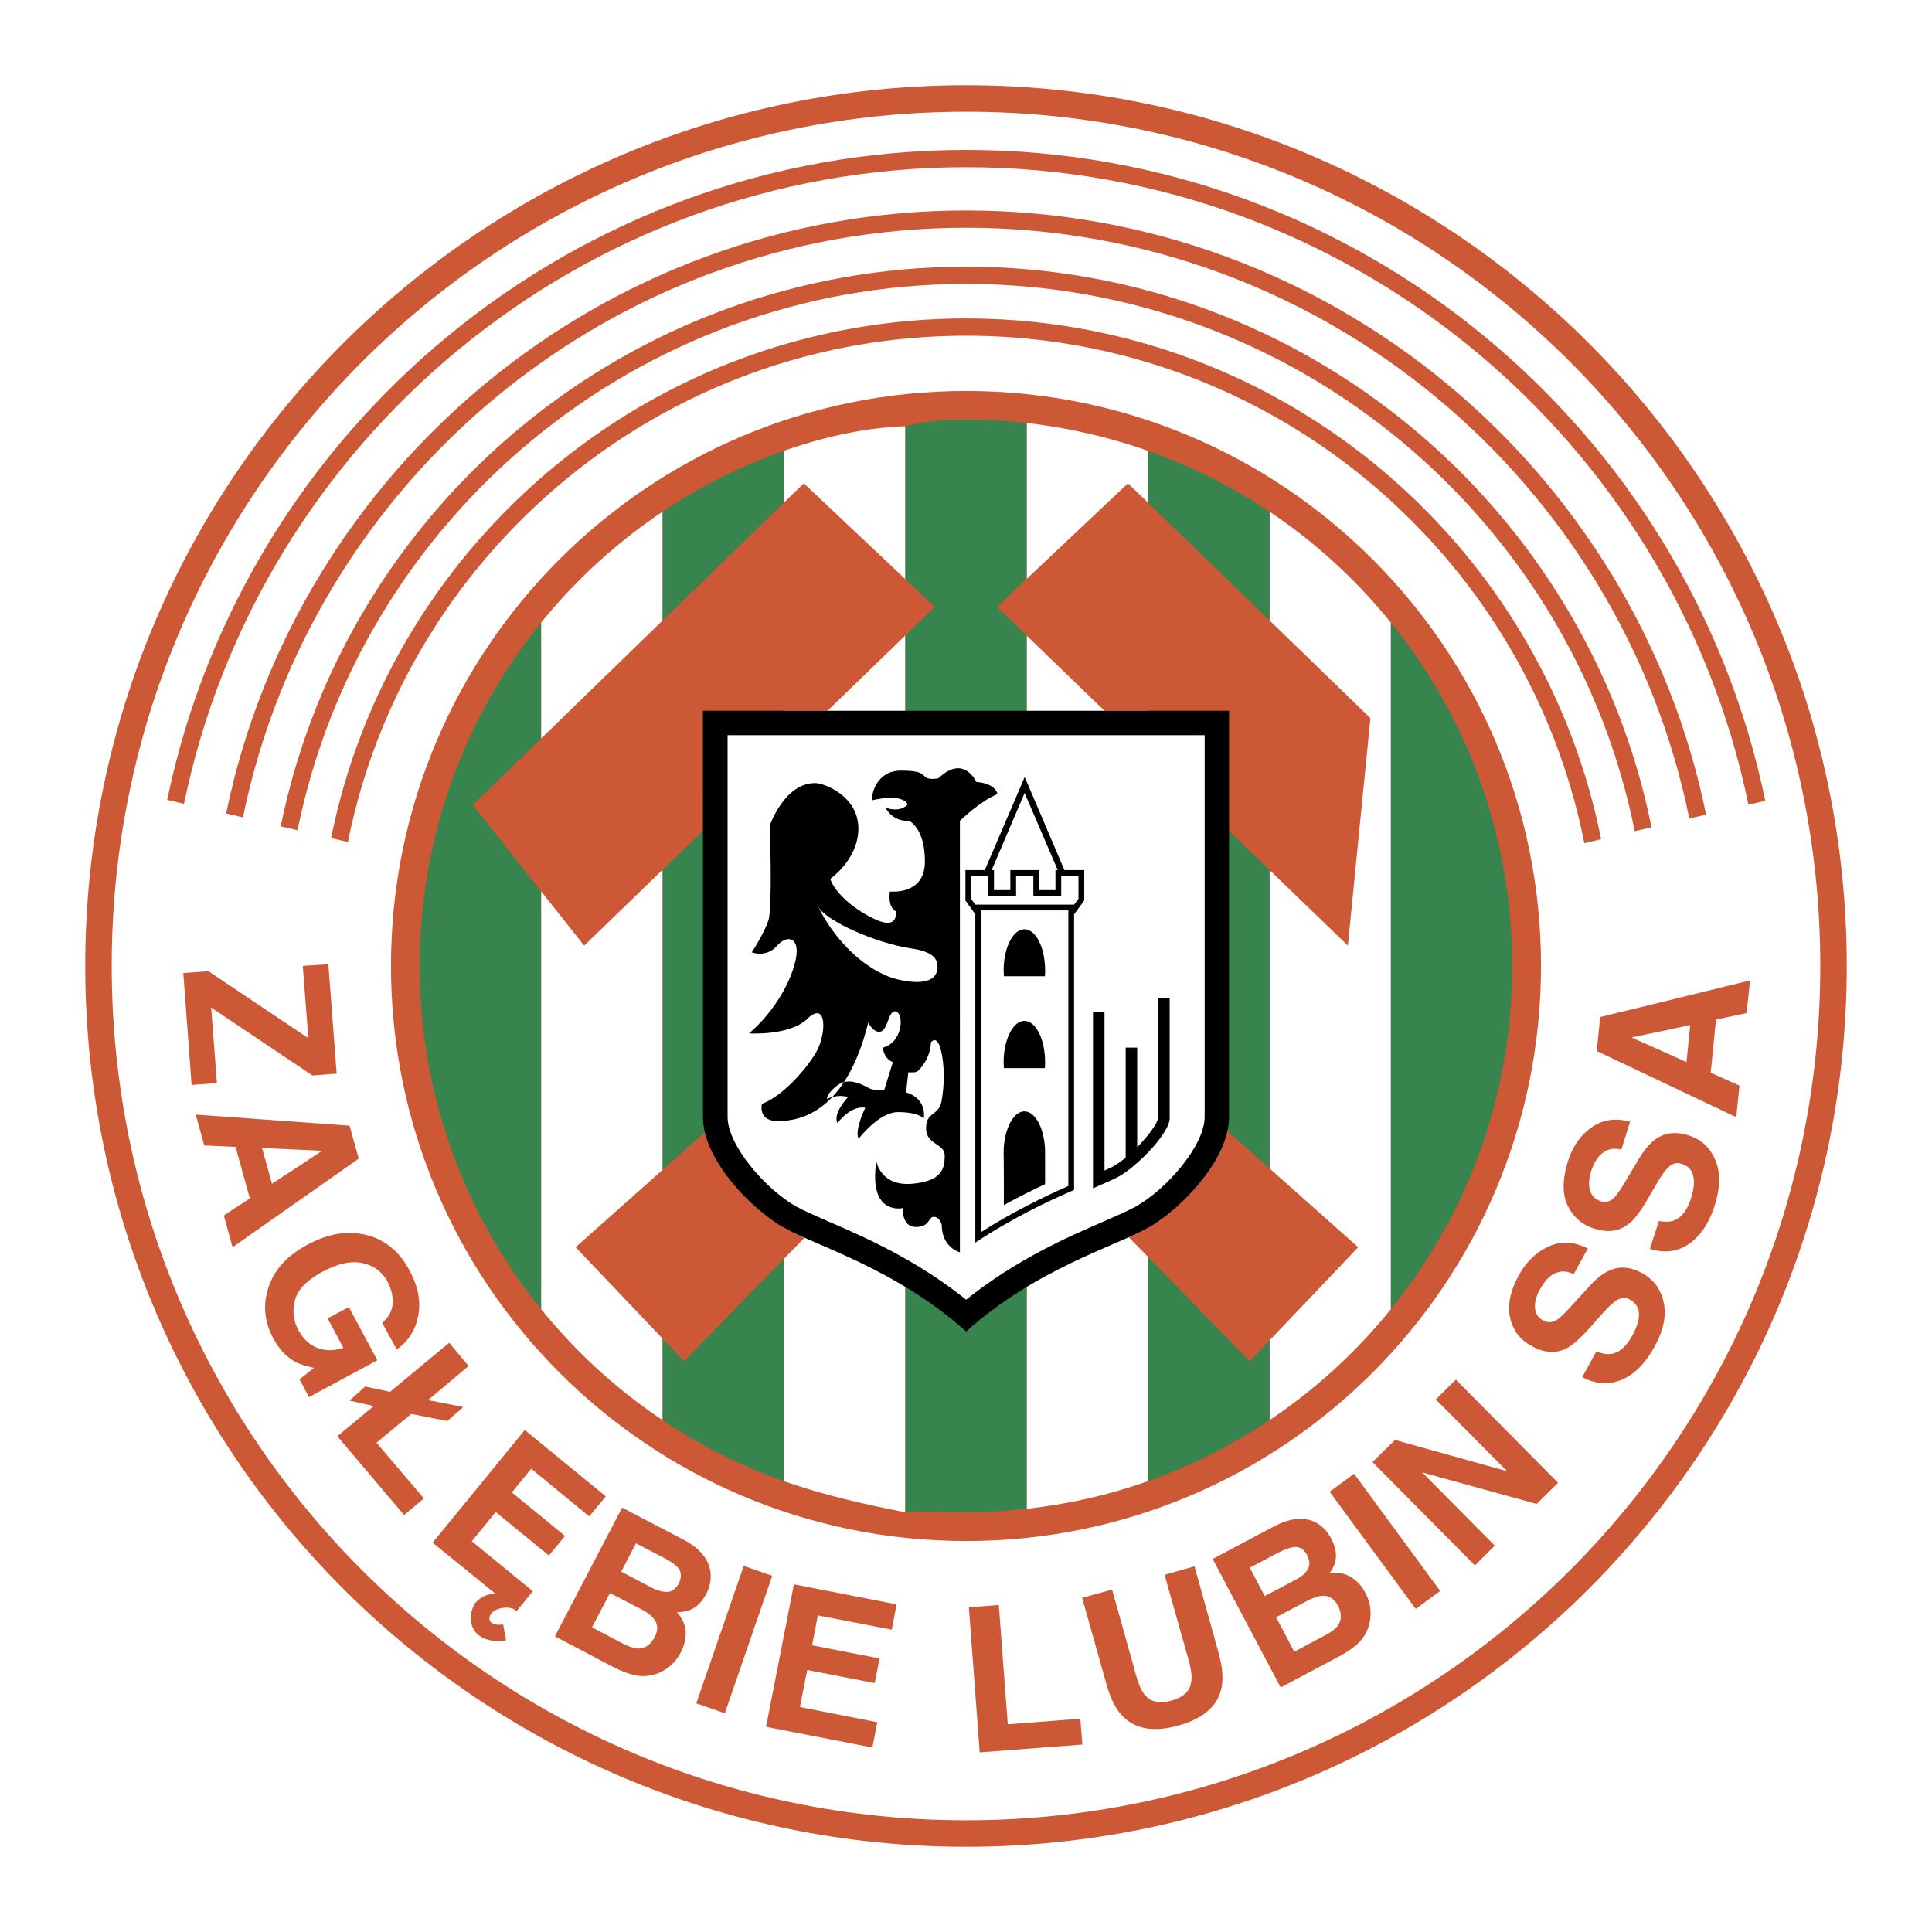 <svg xmlns="http://www.w3.org/2000/svg" width="2500" height="2500" viewBox="0 0 192.756 192.756"><g fill-rule="evenodd" clip-rule="evenodd"><path fill="#fff" d="M0 0h192.756v192.756H0V0z"/><path d="M96.389 8.504c-48.537 0-87.885 39.348-87.885 87.863 0 48.537 39.349 87.885 87.885 87.885 48.515 0 87.863-39.348 87.863-87.885 0-48.514-39.348-87.863-87.863-87.863z" fill="#cc5835"/><path d="M96.389 11.146c-47.089 0-85.244 38.154-85.244 85.221 0 47.09 38.154 85.244 85.244 85.244 47.068 0 85.222-38.154 85.222-85.244 0-47.067-38.154-85.221-85.222-85.221z" fill="#fff"/><path d="M96.389 16.682c38.408 0 70.589 27.358 78.054 63.605l1.678-.39c-7.65-37.006-40.498-64.938-79.732-64.938-39.21 0-72.036 27.863-79.708 64.846l1.677.391c7.489-36.225 39.647-63.514 78.031-63.514z" fill="#cc5835"/><path d="M96.389 22.723c35.558 0 65.33 25.359 72.152 58.942l1.676-.391C163.211 46.934 132.752 21 96.389 21 60.05 21 29.614 46.865 22.562 81.16l1.677.391c6.868-33.514 36.615-58.828 72.15-58.828z" fill="#cc5835"/><path d="M96.389 28.328c32.917 0 60.458 23.499 66.707 54.601l1.678-.39c-6.432-31.86-34.662-55.934-68.384-55.934-33.697 0-61.905 24.004-68.383 55.841l1.677.391c6.293-31.056 33.812-54.509 66.705-54.509z" fill="#cc5835"/><path d="M96.389 33.496c30.458 0 55.957 21.799 61.677 50.627l1.676-.391c-5.902-29.609-32.066-51.959-63.353-51.959-31.263 0-57.403 22.304-63.353 51.844l1.677.391c5.766-28.781 31.241-50.512 61.676-50.512zM21.069 100.523l10.107 6.778 2.412-.184-.827-10.912-2.55.162.551 7.213-9.969-6.685-2.503.183.826 11.164 2.527-.183-.574-7.536zM34.874 112.309l-5.719-.414v2.779l2.986.139-2.986 1.975v3.469l6.639-4.662-.92-3.286zm-5.719-.414l-9.625-.689.85 3.078 3.124.139 1.424 5.145-2.596 1.701.873 3.17 5.949-4.182v-3.469l-2.021 1.311-.988-3.561 3.009.137v-2.78h.001zM34.805 130.41l-2.113 1.125 1.562 2.939c-.873.299-1.746.322-2.55.023-.804-.299-1.447-.896-1.93-1.791-.505-.92-.62-1.885-.345-2.965.253-1.057 1.172-1.998 2.733-2.848 1.539-.826 2.872-1.125 3.997-.873 1.125.23 1.976.873 2.526 1.885.276.551.437 1.078.483 1.631.092.965-.252 1.768-1.034 2.457l1.447 2.641c1.148-.803 1.86-1.906 2.136-3.33.299-1.424 0-2.963-.873-4.57-1.011-1.885-2.435-3.057-4.295-3.516-1.838-.459-3.79-.16-5.857.965-2.044 1.08-3.331 2.504-3.905 4.273-.574 1.699-.414 3.398.482 5.076.551 1.033 1.24 1.77 2.044 2.252.459.275 1.125.504 2.021.688l-1.447 1.148.942 1.77 6.822-3.676-2.846-5.304zM41.03 141.068l3.607.711 1.585-1.4-3.515-.69 4.043-3.4-1.929-2.32-5.904 4.892-2.481-.527-1.562 1.4 2.412.553-3.629 3.008 6.661 7.857 1.976-1.654-4.732-5.559 3.468-2.871zM70.456 159.031c.391-.76.528-1.518.414-2.275-.185-1.217-1.057-2.273-2.596-3.1l-5.95-3.102v5.582l1.125-2.16 2.779 1.447c.62.322 1.103.643 1.424.988.344.436.368.941.069 1.562-.275.527-.666.826-1.103.85-.459.023-.987-.115-1.539-.391l-2.756-1.447v2.711l1.723.895c.551.299.942.598 1.171.896.437.551.46 1.148.115 1.814-.414.805-.988 1.195-1.7 1.172-.367-.023-.804-.16-1.309-.414v2.758c.229.092.482.184.712.252.62.16 1.217.207 1.791.092a3.764 3.764 0 0 0 1.447-.529 4.27 4.27 0 0 0 1.631-1.744c.391-.736.552-1.447.506-2.16-.069-.689-.368-1.309-.873-1.883.528 0 .987-.092 1.332-.23.645-.275 1.173-.803 1.587-1.584zm-8.132-8.476l-.253-.139-6.707 12.842 5.766 3.031c.413.207.804.391 1.194.529v-2.758c-.046-.023-.069-.023-.115-.045l-3.147-1.654 1.792-3.422 1.47.758v-2.711l-.345-.184.345-.666v-5.581zM74.2 156.229l-4.732 13.712 2.848.989 4.732-13.713-2.848-.988zM76.428 172.285l10.613 2.067.482-2.528-7.718-1.515.735-3.698 6.73 1.309.483-2.457-6.731-1.311.574-2.986 7.374 1.426.483-2.528-10.245-1.998-2.78 14.219zM100.547 172.031l-.897-11.898-2.985.23 1.079 14.471 10.246-.781-.207-2.573-7.236.551zM119.176 156.273l-2.986.85 2.412 8.545c.254.965.346 1.678.23 2.184-.115.895-.781 1.492-1.953 1.814s-2.043.16-2.619-.529c-.344-.367-.643-1.033-.918-1.998l-2.389-8.545-2.986.828 2.412 8.566c.412 1.494.965 2.574 1.654 3.262 1.285 1.287 3.146 1.586 5.559.896 2.412-.666 3.836-1.883 4.25-3.629.229-.965.137-2.182-.277-3.652l-2.389-8.592zM134.727 157.309c-.596-.346-1.285-.461-2.066-.369.322-.436.506-.85.574-1.24.139-.666 0-1.4-.414-2.182-.391-.758-.941-1.309-1.607-1.654-1.01-.482-2.182-.436-3.537.162v2.824a4.893 4.893 0 0 1 1.424-.506c.551-.045.988.207 1.309.805.277.551.299 1.01.07 1.4-.23.414-.621.76-1.172 1.035l-1.631.871v2.711l2.824-1.492c.553-.275 1.035-.436 1.402-.459.689-.047 1.193.275 1.562.941.412.781.412 1.471 0 2.045-.23.32-.645.619-1.195.918l-3.146 1.678-1.447-2.779v6.154l.092.186 5.766-3.057a12.362 12.362 0 0 0 1.723-1.125c.482-.414.85-.896 1.104-1.424.205-.459.344-.965.367-1.494.068-.803-.115-1.584-.506-2.342-.393-.736-.899-1.264-1.496-1.607zm-7.051-5.284c-.16.068-.346.16-.506.229l-6.18 3.285 6.686 12.633v-6.154l-.367-.668.367-.184v-2.711l-1.494.783-1.492-2.826 2.779-1.471c.068-.045.139-.068.207-.092v-2.824zM132.66 148.832l8.592 11.691 2.434-1.791-8.59-11.693-2.436 1.793zM143.25 139.621l7.121 7.166-11.187-3.123-2.25 2.205 10.22 10.313 1.977-1.975-7.236-7.305 11.416 3.147 2.136-2.113-10.199-10.291-1.998 1.976zM163.854 127.033c-1.148-.621-2.205-.736-3.215-.299-.666.275-1.379.826-2.137 1.676l-1.746 1.906c-.666.736-1.148 1.195-1.447 1.379-.436.275-.895.299-1.355.047-.482-.277-.758-.689-.803-1.24-.047-.574.115-1.195.504-1.885.346-.619.736-1.102 1.172-1.4.666-.438 1.402-.482 2.184-.092l1.4-2.551c-1.355-.711-2.664-.781-3.904-.207-1.219.553-2.205 1.494-2.965 2.85-.871 1.607-1.17 3.031-.871 4.271.275 1.24.986 2.182 2.135 2.803 1.24.689 2.391.781 3.445.252.645-.32 1.471-1.057 2.504-2.227l1.057-1.195c.598-.689 1.127-1.172 1.539-1.424.438-.23.873-.254 1.287-.023.713.414.988 1.057.85 1.93-.092.482-.299 1.033-.643 1.654-.574 1.057-1.264 1.676-2.021 1.814-.414.068-.918 0-1.562-.23l-1.4 2.551c1.332.711 2.619.803 3.904.275 1.287-.529 2.389-1.631 3.285-3.285.918-1.631 1.217-3.102.941-4.41-.277-1.332-.99-2.297-2.138-2.94zM168.449 113.273c-1.219-.391-2.299-.275-3.217.344-.574.391-1.172 1.08-1.746 2.045l-1.332 2.229c-.506.85-.896 1.4-1.148 1.631-.391.367-.826.482-1.309.32-.553-.184-.896-.527-1.057-1.078-.162-.529-.115-1.195.113-1.93.23-.689.529-1.219.896-1.586.574-.574 1.264-.758 2.113-.551l.873-2.779c-1.471-.414-2.756-.207-3.859.574-1.102.781-1.883 1.906-2.342 3.377-.553 1.746-.576 3.215-.047 4.363.551 1.172 1.424 1.953 2.664 2.344 1.355.436 2.504.275 3.424-.459.574-.414 1.24-1.311 2.021-2.664l.803-1.379c.461-.805.873-1.355 1.24-1.678.369-.344.781-.436 1.242-.275.779.23 1.193.805 1.217 1.723.023.482-.092 1.057-.299 1.746-.367 1.148-.918 1.861-1.631 2.16-.391.16-.92.184-1.562.068l-.896 2.779c1.447.459 2.734.299 3.883-.482s2.021-2.066 2.596-3.883c.551-1.768.574-3.262.047-4.502-.529-1.24-1.425-2.066-2.687-2.457zM174.26 101.076l.344-3.262-8.889 2.182v2.895l2.918-.621-.369 3.699-2.549-1.148v3.078l7.512 3.561.322-3.148-2.873-1.285.529-5.307 3.055-.644zm-8.545-1.08l-6.064 1.471-.344 3.398 6.408 3.033v-3.078l-2.939-1.311 2.939-.619v-2.894z" fill="#cc5835"/><path d="M153.748 96.367c0 31.699-25.682 57.381-57.359 57.381-31.699 0-57.38-25.682-57.38-57.381 0-31.677 25.681-57.358 57.38-57.358 31.677 0 57.359 25.681 57.359 57.358z" fill="#cc5835"/><path d="M53.986 62.118v68.498c3.469 4.273 7.534 8.018 12.128 11.072V51.045a55.114 55.114 0 0 0-12.128 11.073zM78.22 44.981v102.794c3.859 1.355 7.925 2.297 12.105 3.1V42.523c-4.18.161-8.246 1.103-12.105 2.458zM102.432 42.202v108.329a54.198 54.198 0 0 0 12.105-2.756V44.981a55.587 55.587 0 0 0-12.105-2.779zM126.664 51.045v90.642a54.371 54.371 0 0 0 12.105-11.072V62.118a54.956 54.956 0 0 0-12.105-11.073z" fill="#fff"/><path d="M41.88 96.367c0 12.979 4.525 24.9 12.105 34.248V62.118A54.284 54.284 0 0 0 41.88 96.367zM66.114 51.045v90.642a53.39 53.39 0 0 0 12.105 6.088V44.981a54.358 54.358 0 0 0-12.105 6.064zM96.389 41.88c-2.044 0-4.065.115-6.064.643v108.352c1.999-.113 4.02 0 6.064 0 2.021 0 4.042-.113 6.042-.344V42.202a58.742 58.742 0 0 0-6.042-.322zM114.537 44.981v102.794a54.028 54.028 0 0 0 12.127-6.088V51.045c-3.744-2.48-7.809-4.547-12.127-6.064zM138.77 130.615c7.582-9.348 12.105-21.27 12.105-34.248a54.272 54.272 0 0 0-12.105-34.25v68.498z" fill="#37844f"/><path d="M122.461 112.836c-.873 3.883-5.008 8.041-8.016 9.717-.506.275-1.127.551-1.838.873l12.082 12.381 10.818-11.369-13.046-11.602zM78.334 122.553c-2.986-1.676-7.075-5.742-7.994-9.602l-12.91 11.486 10.819 11.369 12.014-12.312c-.757-.344-1.4-.666-1.929-.941zM112.537 48.22l-13.07 12.335 10.729 10.36h12.426v11.99l11.854 11.439 2.252-22.695-24.191-23.429zM70.134 70.916h12.427l10.704-10.36-13.07-12.336-33.031 32.09 11.118 14.035 11.853-11.462-.001-11.967z" fill="#cc5835"/><path d="M96.389 70.916H70.134v40.52c0 4.25 4.801 9.234 8.2 11.117 3.193 1.77 11.164 4.111 18.055 10.291 6.869-6.18 14.863-8.521 18.056-10.291 3.375-1.883 8.176-6.867 8.176-11.117v-40.52H96.389z"/><path d="M96.389 73.35H72.592v38.085c0 2.848 3.791 7.236 6.915 8.98.735.391 1.838.873 3.124 1.447 3.583 1.539 8.821 3.836 13.759 7.811 4.939-3.975 10.154-6.271 13.738-7.811 1.285-.574 2.41-1.057 3.123-1.447 3.146-1.744 6.938-6.133 6.938-8.98V73.35h-23.8z" fill="#fff"/><path d="M94.253 115.295c0 1.24-.23 2.525-3.17 2.803-3.216.32-3.652-2.229-3.652-2.229-.804 5.467 2.642 4.662 2.642 4.662s-.138 1.885 1.309 1.885c1.424 0 1.217-1.012 1.792-1.012.574 0 .781.781.781.781 0 2.297 1.815 2.756 1.815 2.756V81.895s2.021-1.976 3.744-2.665c0 0-.068-1.034-2.113-1.217 0 0-1.241-2.803-3.767-.368 0 0-.965.23-1.355-.161-.414-.391-.62-.597-2.458-.597-1.814 0-2.825 1.539-2.825 2.963 0 0 2.986-.781 3.561.414 0 0-.666.85-2.206.322 0 0 .643 1.401 2.343 1.309 0 0 1.585.667 1.585 4.066 0 3.4-3.492 2.986-3.492 2.986s-.275 1.471.575 1.976c0 0 .367 1.93-2.091.781-2.435-1.148-4.088-2.871-4.433-4.02 0 0 2.802-1.929 2.802-5.03 0-3.216-3.376-4.525-4.318-4.525-3.078 0-4.525 4.25-4.525 4.25s.299 8.178-.138 9.464c-.437 1.31-1.654 3.17-1.654 3.17s1.447.574 2.504-.643c1.08-1.217 2.343-.804 1.883 1.355-.574 2.71-2.596 5.651-4.663 7.374 0 0 4.021.275 5.812-1.447 1.792-1.723 1.93.873 1.148 2.803-.551 1.355-3.308 4.822-5.673 5.674 0 0-.437 1.723 1.585 1.723 2.297 0 6.799-.92 9.027-9.832 0 0 .505 1.08 1.241.896.758-.186.781-2.32 1.562-1.977.804.367.574 3.102-1.355 3.584 0 0 .069 1.08 1.011 1.447 0 0-.667 2.09-.873 2.803 0 0-1.08.021-1.47-.184-.367-.184-1.952-1.195-3.101-.369-1.148.805-1.148 1.426-1.148 1.426s1.01-.529 2.113-.186c0 0-1.54 1.586-1.057 2.596 0 0 1.287-1.791 2.78-1.539 0 0-1.103 2.252-.667 3.102 0 0 1.999-2.664 3.951-2.664 1.975 0 2.549.621 2.549.621s.391-1.93-1.768-2.596l.229-2s.574.047.827-.045c.23-.115 1.378-1.264 1.424-2.941 0 0 .62-.85 1.011.828.391 1.631.322 3.584.046 5.076-.298 1.471-1.539.988-1.539 2.664-.001 1.676 1.859 1.493 1.859 2.733z"/><path d="M107.875 86.811h-1.678l-3.674-8.614-.299-.666-.275.666-3.699 8.614h-1.929v3.055l.068.069.919 1.286v32.755c3.629-2.412 7.098-4.064 9.854-5.26V91.221l.941-1.286.07-.069v-3.055h-.298z"/><path d="M97.883 90.831v32.089c3.217-2.043 6.271-3.514 8.705-4.594V90.831h-8.705zM105.877 87.385v1.999h-2.779v-1.999h-1.723v1.999h-2.779v-1.999h-1.701v2.297l.414.574H107.162l.438-.574v-2.297h-1.723z" fill="#fff"/><path fill="#fff" d="M99.168 86.811V88.809h1.633V86.811h2.871V88.809h1.631V86.811h.228l-3.306-7.695-3.286 7.695h.229z"/><path d="M115.547 99.559v11.992c-.092.527-.896 1.699-2.09 2.895v-9.924h-1.148v10.98c-.459.367-.873.666-1.287.895-.137.07-.482.23-.826.391v-15.826h-1.148v17.596l.826-.367c.139-.047 1.332-.574 1.699-.781a10.207 10.207 0 0 0 1.654-1.195c1.609-1.355 3.309-3.354 3.469-4.525V99.559h-1.149zM104.268 105.992c0-2.297-.918-4.135-2.066-4.135-1.125 0-2.068 1.838-2.068 4.135 0 .184.023.367.023.574h4.09c.021-.207.021-.39.021-.574zM104.268 96.826c0-2.274-.918-4.112-2.066-4.112-1.125 0-2.068 1.838-2.068 4.112 0 .184.023.391.023.574h4.09c.021-.183.021-.39.021-.574zM102.201 110.885c-1.125 0-2.068 1.859-2.068 4.135 0 .184.023.367.023 5.213a71.904 71.904 0 0 1 4.111-2.09v-3.123c.001-2.276-.917-4.135-2.066-4.135z"/><path d="M81.642 90.463s2.159 4.893 6.869 6.914c1.01.438 4.801 1.379 5.007-.711.115-1.011-.436-1.724-2.642-2.045-3.537-.529-8.499-2.756-9.234-4.158z" fill="#fff"/><path d="M51.528 160.754c-.528-.666-2.526-.367-2.688.596-.046.391.138.574.459.668.276.092.597.113.896.045l.298 1.584c-1.333.254-3.009-.092-3.422-1.537a2.958 2.958 0 0 1-.069-1.104c.069-.367.207-.734.391-1.033.574-.713 1.333-.941 1.999-.988-1.999-1.654-4.204-3.422-6.226-5.076l9.188-11.232 8.086 6.615-1.654 1.998-5.789-4.754-1.93 2.365 5.306 4.342-1.607 1.953-5.307-4.342-2.389 2.916 6.087 4.984c-.527.644-1.077 1.334-1.629 2z" fill="#cc5835"/></g></svg>